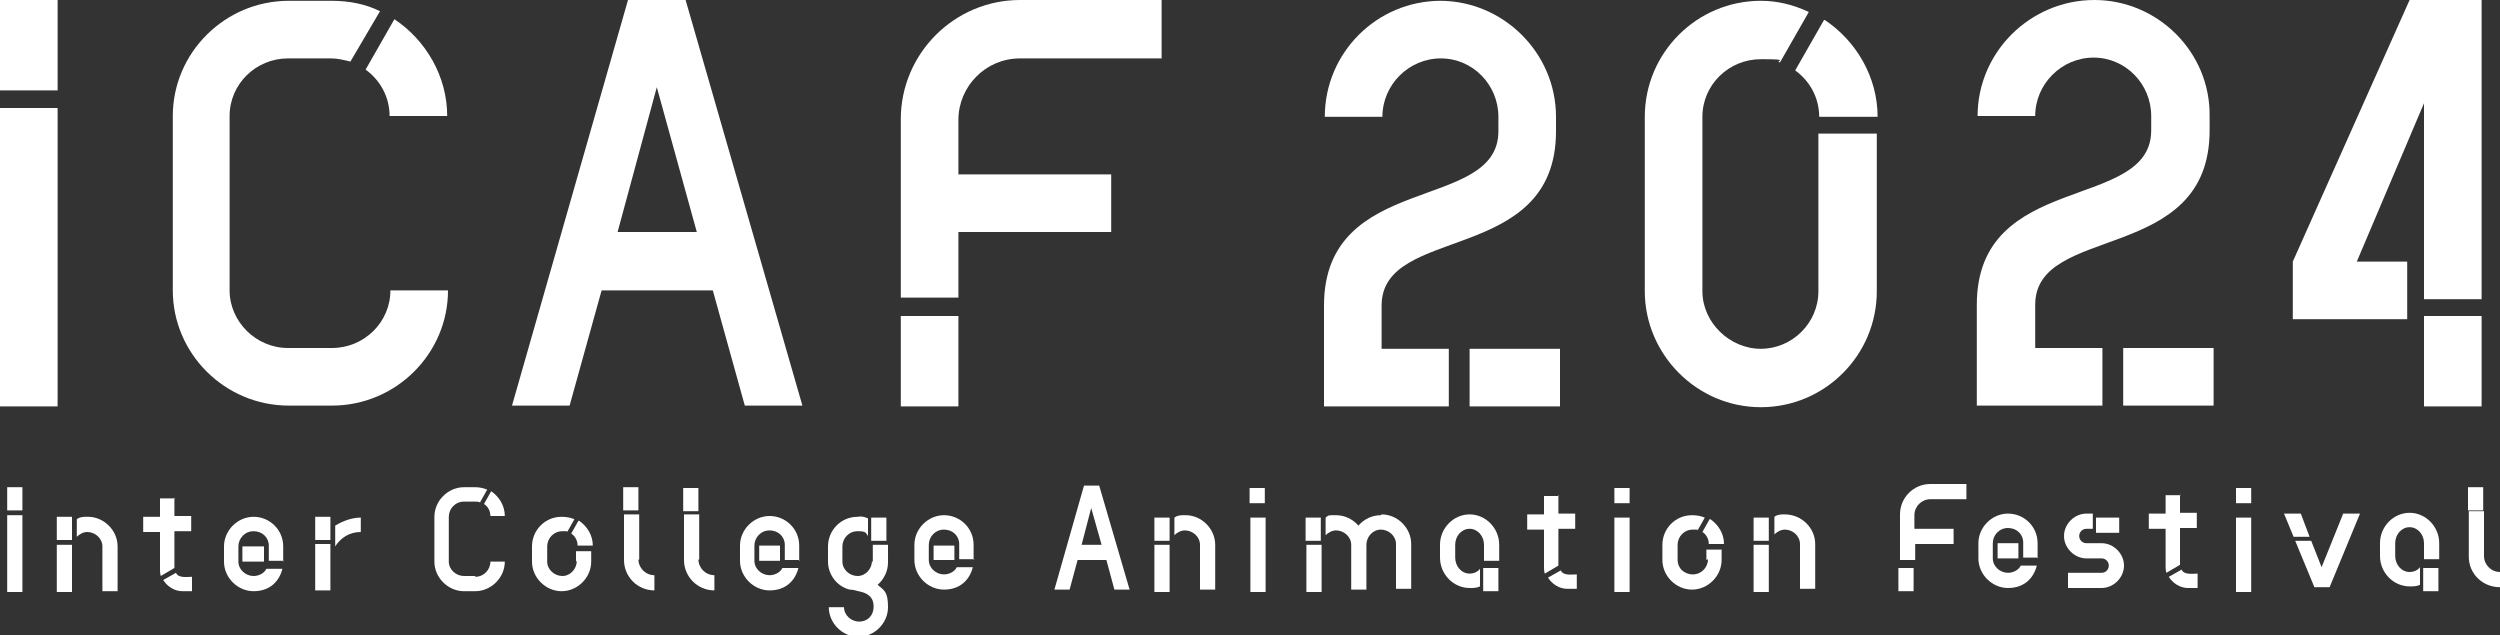 <?xml version="1.0" encoding="UTF-8"?>
<svg id="_レイヤー_2" data-name=" レイヤー 2" xmlns="http://www.w3.org/2000/svg" version="1.1" viewBox="0 0 312.5 79.4">
  <rect x="0" y="0" width="312.5" height="79.4" fill="#333333" stroke="none"/>
  <defs>
    <style>
      .cls-1 {
        fill: #fff;
        stroke-width: 0px;
      }
    </style>
  </defs>
  <g id="_レイヤー_1-2" data-name=" レイヤー 1-2">
    <rect class="cls-1" x="112.6" y="39.5" width="7.2" height="11.3"/>
    <rect class="cls-1" x="0" y="0" width="7.2" height="11.3"/>
    <path class="cls-1" d="M49.3,2.4l-3.6,6.3c1.8,1.3,3,3.4,3,5.8h7.2c0-5-2.7-9.5-6.6-12.1"/>
    <path class="cls-1" d="M119.8,29h19.1v-7.2h-19.1v-6.8c0-4.2,3.4-7.7,7.7-7.7h17.7V0h-17.7c-8.2,0-14.9,6.7-14.9,14.9v22.3h7.2v-8.3h0Z"/>
    <rect class="cls-1" y="13.5" width="7.2" height="37.3"/>
    <path class="cls-1" d="M41.4,43.5h-5.4c-4,0-7.3-3.3-7.3-7.2V14.5c0-4,3.3-7.2,7.3-7.2h5.4c.8,0,1.6.2,2.4.4l3.7-6.3c-1.8-.9-3.9-1.3-6-1.3h-5.4c-8,0-14.5,6.5-14.5,14.4v21.8c0,7.9,6.5,14.4,14.5,14.4h5.4c8,0,14.5-6.5,14.5-14.4h-7.2c0,4-3.3,7.2-7.3,7.2"/>
    <path class="cls-1" d="M85.7,0h-7.2l-14.5,50.7h7.2l4-14.4h13.9l4,14.4h7.2L85.7,0ZM77.2,29l4.9-18.1,5,18.1h-9.9Z"/>
    <rect class="cls-1" x="183.7" y="43.6" width="11.3" height="7.2"/>
    <path class="cls-1" d="M228,2.5l-3.6,6.3c1.8,1.3,3,3.4,3,5.8h7.3c0-5-2.7-9.5-6.6-12.1"/>
    <path class="cls-1" d="M180.1.1c-8,0-14.5,6.5-14.5,14.5h7.2c0-4,3.3-7.3,7.3-7.3s7.2,3.3,7.2,7.3v1.8c0,10.2-21.8,5-21.8,21.8v12.6h15.6v-7.2h-8.4v-5.4c0-10.2,21.8-5,21.8-21.8v-1.8c0-8-6.6-14.5-14.5-14.5"/>
    <path class="cls-1" d="M227.3,36.4c0,4-3.3,7.2-7.2,7.2s-7.3-3.3-7.3-7.2V14.6c0-4,3.3-7.2,7.3-7.2s1.6.2,2.4.4l3.6-6.3c-1.9-.9-3.9-1.4-6-1.4-8,0-14.5,6.5-14.5,14.5v21.8c0,7.9,6.5,14.5,14.5,14.5s14.5-6.5,14.5-14.5v-19.7h-7.3v19.7h0Z"/>
    <rect class="cls-1" x="265.4" y="43.5" width="11.3" height="7.2"/>
    <path class="cls-1" d="M261.8,0C253.8,0,247.2,6.5,247.2,14.5h7.2c0-4,3.3-7.3,7.3-7.3s7.2,3.3,7.2,7.3v1.8c0,10.2-21.8,5-21.8,21.8v12.6h15.7v-7.2h-8.4v-5.4c0-10.2,21.8-5,21.8-21.8v-1.8C276.3,6.5,269.7,0,261.8,0"/>
    <polygon class="cls-1" points="286.6 32.7 286.6 39.9 300.9 39.9 300.9 32.7 294.6 32.7 303 12.9 303 37.4 310.2 37.4 310.2 0 301.2 0 286.6 32.7"/>
    <rect class="cls-1" x="303" y="39.5" width="7.2" height="11.3"/>
    <rect class="cls-1" x="308.6" y="60.4" width="1.9" height="2.9" transform="translate(-.1 .5) rotate(0)"/>
    <rect class="cls-1" x="303" y="70.5" width="1.9" height="2.9" transform="translate(-.1 .5) rotate(0)"/>
    <polygon class="cls-1" points="287.6 64.2 285.5 64.2 286.7 67.1 288.7 67.1 287.6 64.2"/>
    <rect class="cls-1" x="279.6" y="60.5" width="1.9" height="1.9" transform="translate(-.1 .5) rotate(0)"/>
    <path class="cls-1" d="M272.7,71.2l-1.6.9c.5.8,1.4,1.4,2.4,1.4h1.2v-1.8c-.6,0-1.7.2-2-.5"/>
    <rect class="cls-1" x="262.1" y="64.2" width="2.9" height="1.9" transform="translate(-.1 .5) rotate(0)"/>
    <polygon class="cls-1" points="249.7 67.9 249.7 69.8 252.3 69.8 252.3 69.7 252.3 67.9 249.7 67.9"/>
    <rect class="cls-1" x="237.4" y="70.6" width="1.9" height="2.9" transform="translate(-.1 .4) rotate(0)"/>
    <rect class="cls-1" x="1" y="60.9" width="1.9" height="2.9" transform="translate(-.1 0) rotate(0)"/>
    <rect class="cls-1" x="7.2" y="64.6" width="1.9" height="2.9" transform="translate(-.1 0) rotate(0)"/>
    <rect class="cls-1" x="39.5" y="64.6" width="1.9" height="2.9" transform="translate(-.1 0) rotate(0)"/>
    <path class="cls-1" d="M22,71.6l-1.6.9c.5.8,1.4,1.4,2.4,1.4h1.2v-1.8c-.6,0-1.7.2-2-.5"/>
    <polygon class="cls-1" points="30.3 68.3 30.3 70.2 33 70.2 33 70.1 33 70.1 33 68.3 30.3 68.3"/>
    <path class="cls-1" d="M61.4,61.4l-.9,1.6c.5.3.8.9.8,1.5h1.8c0-1.3-.7-2.4-1.7-3.1"/>
    <rect class="cls-1" x="78" y="60.8" width="1.9" height="2.9" transform="translate(-.1 .1) rotate(0)"/>
    <rect class="cls-1" x="85.5" y="60.8" width="1.9" height="2.9" transform="translate(-.1 .2) rotate(0)"/>
    <rect class="cls-1" x="109" y="64.5" width="1.9" height="2.9" transform="translate(-.1 .2) rotate(0)"/>
    <path class="cls-1" d="M72.3,65.1l-.9,1.6c.5.3.8.9.8,1.5h1.9c0-1.3-.7-2.4-1.7-3.1"/>
    <polygon class="cls-1" points="94.9 68.2 94.9 70.1 97.5 70.1 97.5 70 97.5 68.2 94.9 68.2"/>
    <polygon class="cls-1" points="116.7 68.2 116.7 70 119.3 70 119.3 70 119.3 68.2 116.7 68.2"/>
    <path class="cls-1" d="M195.1,71.3l-1.6.9c.5.8,1.4,1.4,2.4,1.4h1.2v-1.8c-.6,0-1.7.2-2-.5"/>
    <rect class="cls-1" x="144.4" y="64.4" width="1.9" height="2.9" transform="translate(-.1 .3) rotate(0)"/>
    <rect class="cls-1" x="156.3" y="60.7" width="1.9" height="1.9" transform="translate(-.1 .3) rotate(0)"/>
    <rect class="cls-1" x="163.3" y="64.4" width="1.9" height="2.9" transform="translate(-.1 .3) rotate(0)"/>
    <rect class="cls-1" x="185.5" y="70.7" width="1.9" height="2.9" transform="translate(-.1 .3) rotate(0)"/>
    <rect class="cls-1" x="219.3" y="64.3" width="1.9" height="2.9" transform="translate(-.1 .4) rotate(0)"/>
    <path class="cls-1" d="M213.7,64.9l-.9,1.6c.5.3.8.9.8,1.5h1.9c0-1.3-.7-2.4-1.7-3.1"/>
    <rect class="cls-1" x="201.9" y="60.6" width="1.9" height="1.9" transform="translate(-.1 .4) rotate(0)"/>
    <path class="cls-1" d="M310.5,69.6v-5.7h-1.9v5.7c0,2.1,1.7,3.8,3.9,3.8v-1.9c-1.1,0-2-.9-2-2"/>
    <path class="cls-1" d="M301.2,64.1c-2,0-3.7,1.7-3.7,3.8v1.6c0,2.1,1.7,3.8,3.7,3.8.5,0,.9,0,1.3-.2v-2.2c-.3.4-.8.6-1.3.6-1,0-1.8-.9-1.8-2v-1.6c0-1.1.8-2,1.8-2s1.8.9,1.8,2v2h1.9v-2c0-2.1-1.7-3.8-3.7-3.8"/>
    <polygon class="cls-1" points="290.2 70.9 288.9 67.6 286.9 67.6 289.3 73.4 291.2 73.4 295 64.2 292.9 64.2 290.2 70.9"/>
    <rect class="cls-1" x="279.6" y="64.2" width="1.9" height="9.3" transform="translate(-.1 .5) rotate(0)"/>
    <path class="cls-1" d="M272.6,61.9h-1.9v2.3h-2.1v1.9h2.1v4.6c0,.3,0,.6.1.9l1.7-1v-4.6h2.1v-1.9h-2.1v-2.3h0Z"/>
    <path class="cls-1" d="M262.7,67.9h-1.9c-.5,0-.9-.4-.9-.9s.4-.9.9-.9h.8v-1.9h-.8c-1.5,0-2.8,1.3-2.8,2.8s1.3,2.8,2.8,2.8h1.9c.5,0,.9.4.9.9s-.4.9-.9.9h-4.2v1.9h4.2c1.5,0,2.8-1.3,2.8-2.8s-1.3-2.8-2.8-2.8"/>
    <path class="cls-1" d="M254.7,69.8v-1.9c0-2.1-1.7-3.7-3.7-3.7s-3.7,1.7-3.7,3.7v1.9c0,2,1.7,3.7,3.7,3.7s3.2-1.2,3.6-2.8h-2c-.3.6-1,.9-1.6.9-1,0-1.9-.8-1.9-1.8v-1.9c0-1,.8-1.9,1.9-1.9s1.9.8,1.9,1.8v1.9h1.9Z"/>
    <path class="cls-1" d="M239.3,68h4.9v-1.9h-4.9v-1.7c0-1.1.9-2,2-2h4.5v-1.9h-4.5c-2.1,0-3.8,1.7-3.8,3.8v5.7h1.9v-2.1h0Z"/>
    <rect class="cls-1" x="1" y="64.4" width="1.9" height="9.6" transform="translate(-.1 0) rotate(0)"/>
    <path class="cls-1" d="M10.9,64.6c-.5,0-.9,0-1.3.3v2.2c.3-.3.8-.6,1.3-.6,1,0,1.9.8,1.9,1.8v5.6h1.9v-5.6c0-2-1.7-3.7-3.7-3.7"/>
    <rect class="cls-1" x="7.2" y="68.1" width="1.9" height="5.9" transform="translate(-.1 0) rotate(0)"/>
    <path class="cls-1" d="M41.3,68h-1.9v5.8h1.9v-3.7c0-.1,0-.3,0-.4h0v-1.7h0Z"/>
    <path class="cls-1" d="M41.9,68.3c.7-1.1,1.8-1.8,3.2-1.8v-1.8c-1.1,0-2.2.4-3.2,1v2.7h0Z"/>
    <path class="cls-1" d="M21.9,62.3h-1.9v2.3h-2.1v1.9h2.1v4.6c0,.3,0,.6.1.9l1.7-1v-4.6h2.1v-1.9h-2.1v-2.3h0Z"/>
    <path class="cls-1" d="M35.4,70.2v-1.9c0-2.1-1.7-3.7-3.7-3.7s-3.7,1.7-3.7,3.7v1.9c0,2,1.7,3.7,3.7,3.7s3.2-1.2,3.6-2.8h-2c-.3.6-1,.9-1.6.9-1,0-1.9-.8-1.9-1.8v-1.9c0-1,.8-1.9,1.9-1.9s1.9.8,1.9,1.8v1.9h1.9,0Z"/>
    <path class="cls-1" d="M59.4,72h-1.4c-1,0-1.9-.8-1.9-1.8v-5.6c0-1,.8-1.9,1.9-1.9h1.4c.2,0,.4,0,.6.1l.9-1.6c-.5-.2-1-.3-1.5-.3h-1.4c-2,0-3.7,1.7-3.7,3.7v5.6c0,2,1.7,3.7,3.7,3.7h1.4c2,0,3.7-1.7,3.7-3.7h-1.8c0,1-.8,1.9-1.9,1.9"/>
    <path class="cls-1" d="M79.9,70v-5.7h-1.9v5.7c0,2.1,1.7,3.8,3.8,3.8v-1.9c-1.1,0-2-.9-2-2"/>
    <path class="cls-1" d="M87.4,70v-5.7h-1.9v5.7c0,2.1,1.7,3.8,3.8,3.8v-1.9c-1.1,0-2-.9-2-2"/>
    <path class="cls-1" d="M109,70.1c0,1-.8,1.9-1.8,1.9s-1.9-.8-1.9-1.8v-1.9c0-1,.8-1.9,1.9-1.9s1,.2,1.3.6v-2.2c-.4-.2-.9-.3-1.3-.2-2.1,0-3.7,1.7-3.7,3.7v1.9c0,1.6,1.1,3.1,2.7,3.5.4,0,.7.1,1.1.2,1.1.2,1.9.7,1.9,1.9s-.8,1.9-1.8,1.9-1.9-.8-1.9-1.8h-1.9c0,2,1.7,3.7,3.7,3.7s3.7-1.7,3.7-3.7-.5-2.1-1.3-2.8c.8-.7,1.3-1.7,1.3-2.8v-2.2h-1.9v2.2h0Z"/>
    <path class="cls-1" d="M72.1,70.1c0,1-.8,1.9-1.8,1.9s-1.9-.8-1.9-1.8v-1.9c0-1,.8-1.9,1.9-1.9s.4,0,.6.1l.9-1.6c-.5-.2-1-.3-1.6-.3-2.1,0-3.7,1.7-3.7,3.7v1.9c0,2,1.7,3.7,3.7,3.7s3.7-1.7,3.7-3.7v-1.3h-1.9s0,1.3,0,1.3Z"/>
    <path class="cls-1" d="M99.9,70.1v-1.9c0-2.1-1.7-3.7-3.7-3.7s-3.7,1.7-3.7,3.7v1.9c0,2,1.7,3.7,3.7,3.7s3.2-1.2,3.6-2.8h-2c-.3.6-1,.9-1.6.9-1,0-1.9-.8-1.9-1.8v-1.9c0-1,.8-1.9,1.9-1.9s1.9.8,1.9,1.8v1.9h1.9,0Z"/>
    <path class="cls-1" d="M121.7,70v-1.9c0-2.1-1.7-3.7-3.7-3.7s-3.7,1.7-3.7,3.7v1.9c0,2,1.7,3.7,3.7,3.7s3.2-1.2,3.6-2.8h-2c-.3.6-1,.9-1.6.9-1,0-1.9-.8-1.9-1.8v-1.9c0-1,.8-1.9,1.9-1.9s1.9.8,1.9,1.8v1.9h1.9,0Z"/>
    <path class="cls-1" d="M194.9,62h-1.9v2.3h-2.1v1.9h2.1v4.6c0,.3,0,.6.1.9l1.7-1v-4.6h2.1v-1.9h-2.1v-2.3h0Z"/>
    <path class="cls-1" d="M137.4,60.7h-1.9l-3.7,13h1.9l1-3.7h3.6l1,3.7h1.9l-3.8-13h0ZM135.2,68.1l1.2-4.6,1.3,4.6h-2.5Z"/>
    <path class="cls-1" d="M148.1,64.4c-.5,0-.9,0-1.3.3v2.2c.3-.3.8-.6,1.3-.6,1,0,1.9.8,1.9,1.8v5.6h1.9v-5.6c0-2-1.7-3.7-3.7-3.7"/>
    <rect class="cls-1" x="144.4" y="67.8" width="1.9" height="5.9" transform="translate(-.1 .3) rotate(0)"/>
    <rect class="cls-1" x="156.4" y="64.4" width="1.9" height="9.3" transform="translate(-.1 .3) rotate(0)"/>
    <path class="cls-1" d="M172.6,64.4c-1.1,0-2.1.5-2.8,1.3-.7-.8-1.7-1.3-2.8-1.3s-.9,0-1.3.3v2.2c.3-.3.8-.6,1.3-.6,1,0,1.9.8,1.9,1.8v5.6h1.9v-5.6c0-1,.8-1.9,1.8-1.9s1.9.8,1.9,1.8v5.6h1.9v-5.6c0-2-1.7-3.7-3.7-3.7"/>
    <rect class="cls-1" x="163.4" y="67.8" width="1.9" height="5.9" transform="translate(-.1 .3) rotate(0)"/>
    <path class="cls-1" d="M183.7,64.3c-2,0-3.7,1.7-3.7,3.8v1.6c0,2.1,1.7,3.8,3.7,3.8.5,0,.9,0,1.3-.2v-2.2c-.3.4-.8.6-1.3.6-1,0-1.8-.9-1.8-2v-1.6c0-1.1.8-2,1.8-2s1.8.9,1.8,2v2h1.9v-2c0-2.1-1.7-3.8-3.7-3.8"/>
    <path class="cls-1" d="M223.1,64.3c-.5,0-.9,0-1.3.3v2.2c.3-.3.8-.6,1.3-.6,1,0,1.9.8,1.9,1.8v5.6h1.9v-5.6c0-2-1.7-3.7-3.8-3.7"/>
    <rect class="cls-1" x="219.3" y="67.7" width="1.9" height="5.9" transform="translate(-.1 .4) rotate(0)"/>
    <path class="cls-1" d="M213.5,69.9c0,1-.8,1.9-1.9,1.9s-1.9-.8-1.9-1.8v-1.9c0-1,.8-1.9,1.9-1.9s.4,0,.6.1l.9-1.6c-.5-.2-1-.3-1.6-.3-2.1,0-3.7,1.7-3.7,3.7v1.9c0,2,1.7,3.7,3.7,3.7s3.7-1.7,3.7-3.7v-1.3h-1.9s0,1.3,0,1.3Z"/>
    <rect class="cls-1" x="201.9" y="64.3" width="1.9" height="9.3" transform="translate(-.1 .4) rotate(0)"/>
  </g>
</svg>